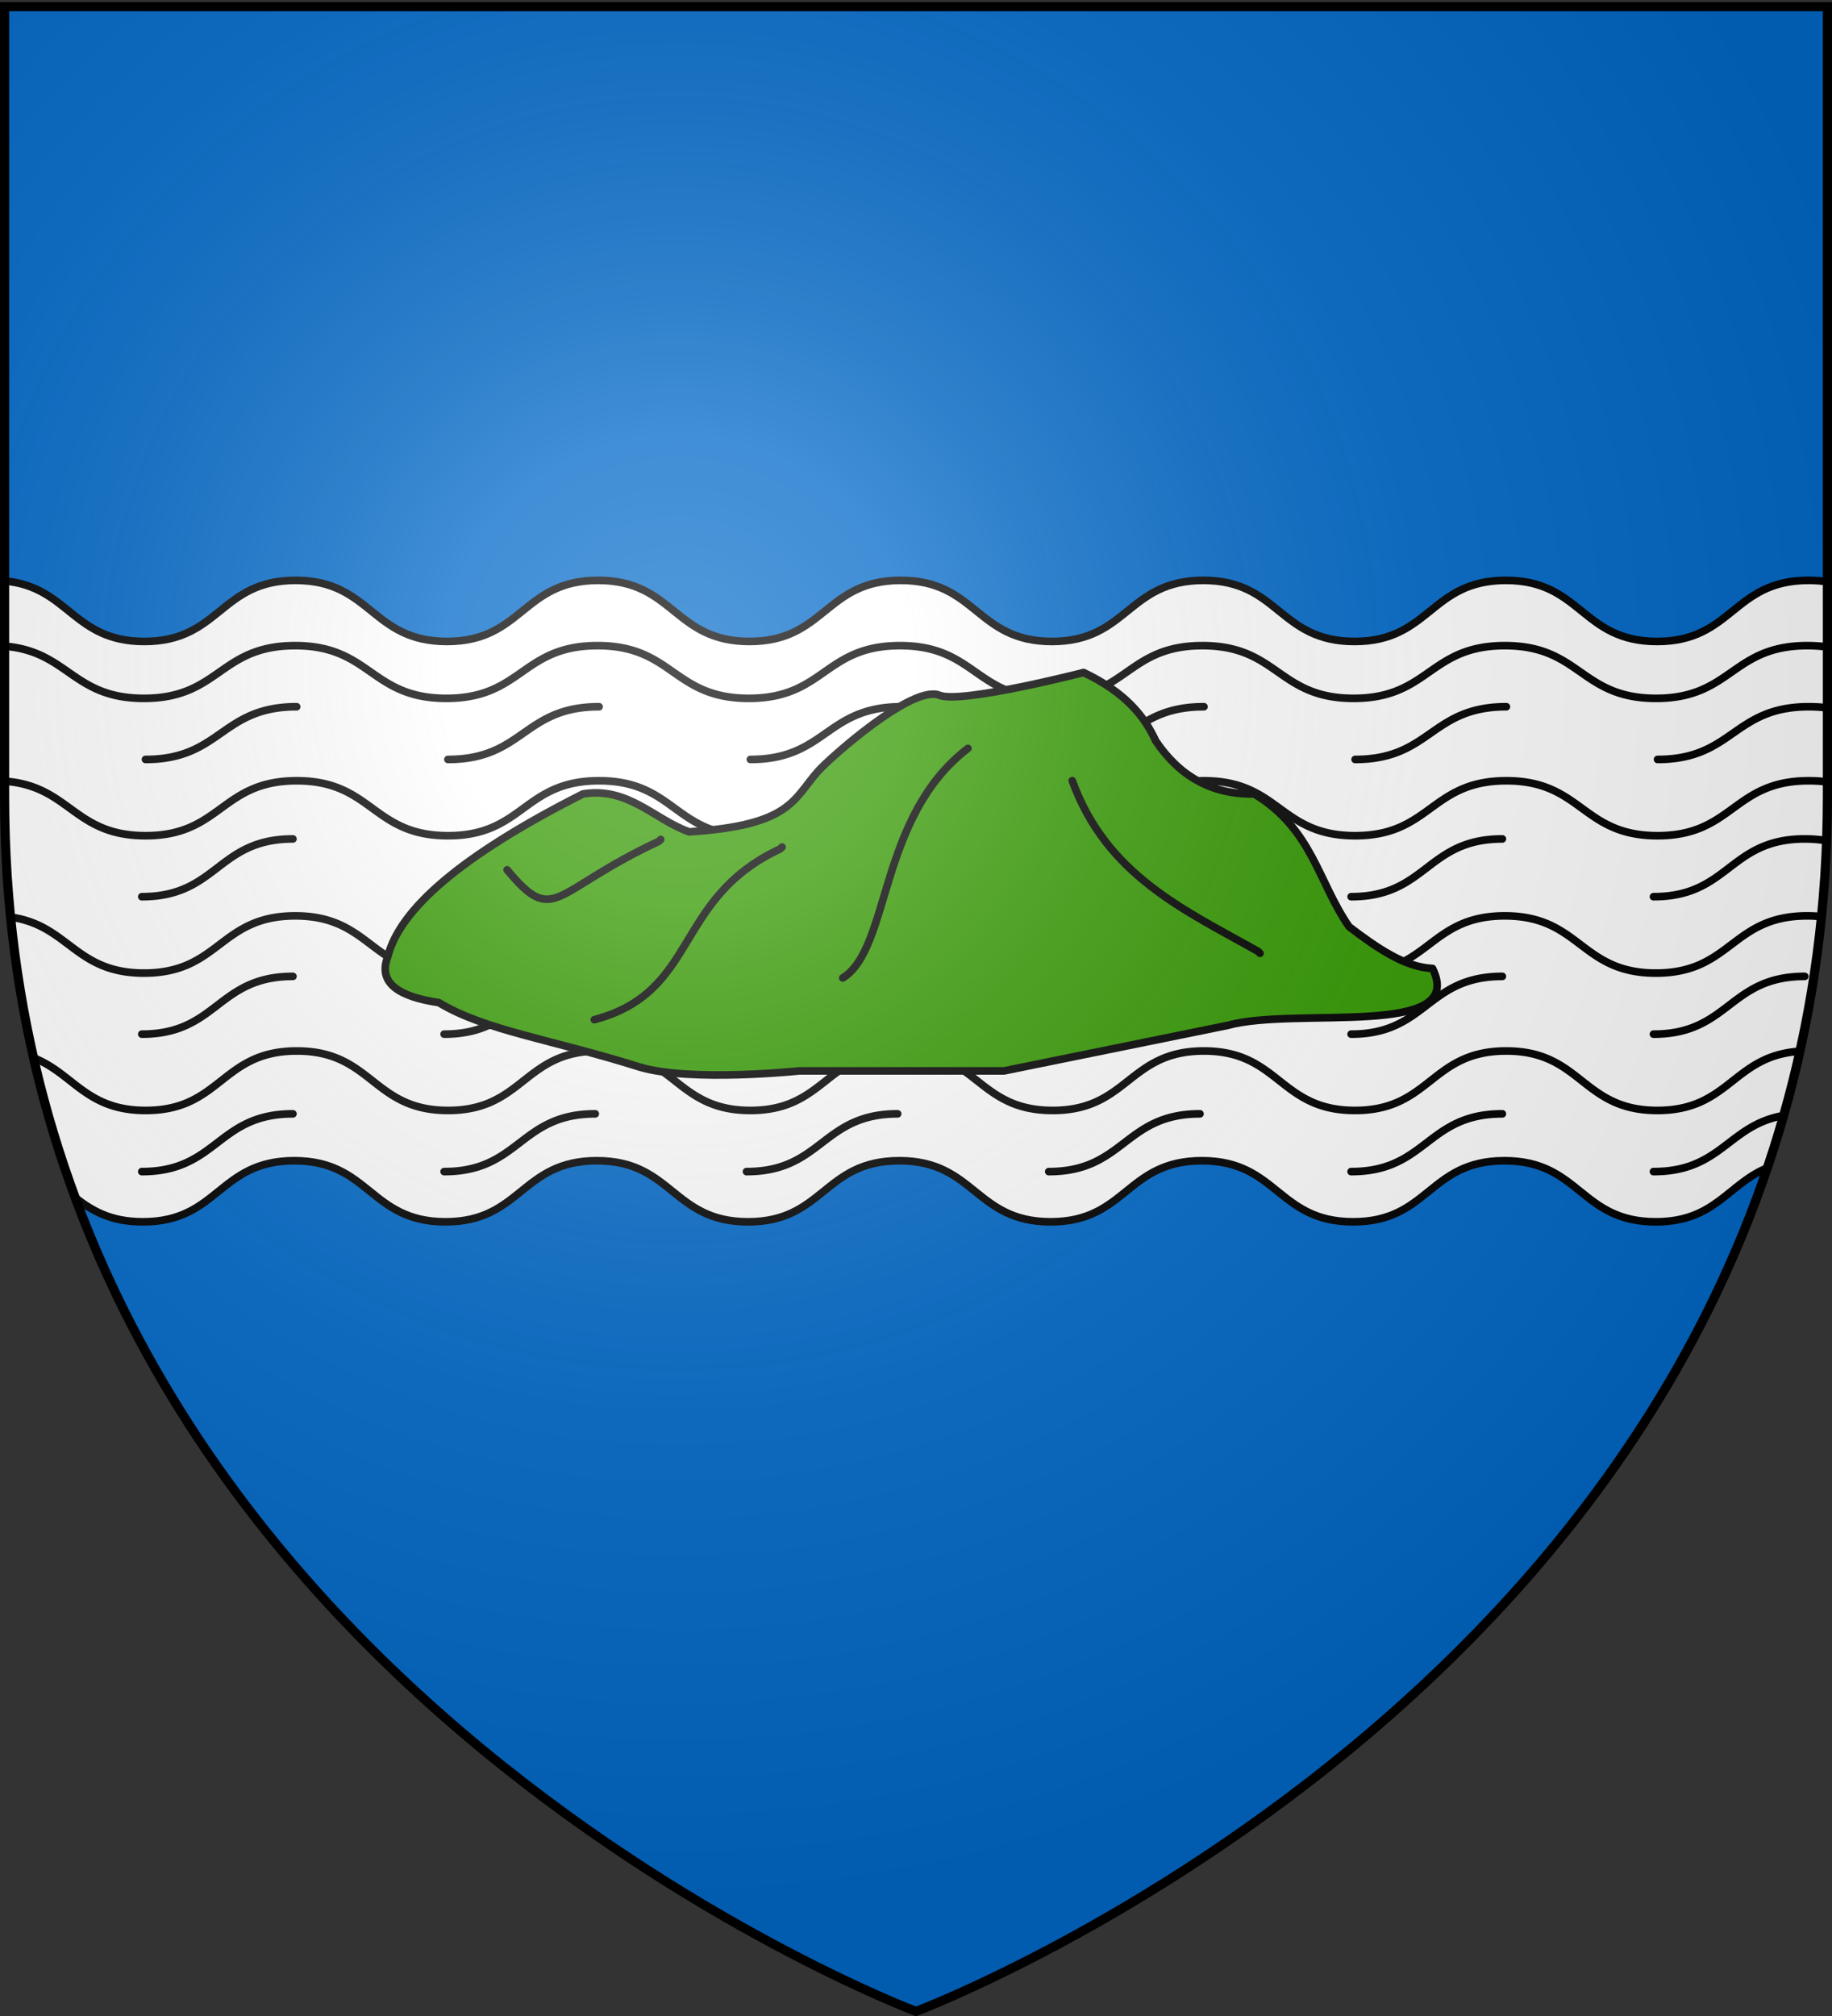 <svg xmlns="http://www.w3.org/2000/svg" xmlns:xlink="http://www.w3.org/1999/xlink" width="600" height="660" version="1.0"><rect width="100%" height="100%" fill="#333333" stroke="none"/><defs><radialGradient xlink:href="#a" id="b" cx="221.445" cy="226.331" r="300" fx="221.445" fy="226.331" gradientTransform="matrix(1.353 0 0 1.349 -77.63 -85.747)" gradientUnits="userSpaceOnUse"/><linearGradient id="a"><stop offset="0" style="stop-color:#fff;stop-opacity:.314"/><stop offset=".19" style="stop-color:#fff;stop-opacity:.251"/><stop offset=".6" style="stop-color:#6b6b6b;stop-opacity:.125"/><stop offset="1" style="stop-color:#000;stop-opacity:.125"/></linearGradient></defs><g style="display:inline"><path d="M300 658.5s298.5-112.32 298.5-397.772V2.176H1.5v258.552C1.5 546.18 300 658.5 300 658.5" style="fill:#0169c9;fill-opacity:1;fill-rule:evenodd;stroke:none;stroke-width:1px;stroke-linecap:butt;stroke-linejoin:miter;stroke-opacity:1"/><path d="M96.813 190c-24.773 0-24.759 20-49.532 20-23.44 0-24.725-17.886-45.781-19.812v70.53c0 48.74 8.724 92.43 23.156 131.376C30.085 396.31 36.158 400 46.813 400c24.772 0 24.79-20 49.562-20 24.773 0 24.759 20 49.531 20 24.773 0 24.79-20 49.563-20 24.772 0 24.758 20 49.531 20s24.759-20 49.531-20c24.773 0 24.79 20 49.563 20 24.772 0 24.758-20 49.531-20s24.79 20 49.563 20c24.772 0 24.758-20 49.53-20s24.79 20 49.563 20c19.464 0 23.626-12.364 36.532-17.656 12.35-36.447 19.687-76.92 19.687-121.625v-70.25c-1.894-.306-3.946-.469-6.219-.469-24.772 0-24.79 20-49.562 20-24.773 0-24.759-20-49.532-20s-24.79 20-49.562 20c-24.773 0-24.759-20-49.531-20-24.773 0-24.79 20-49.563 20-24.772 0-24.758-20-49.531-20s-24.759 20-49.531 20c-24.773 0-24.79-20-49.563-20-24.772 0-24.758 20-49.531 20s-24.79-20-49.562-20" style="fill:#fff;fill-opacity:1;fill-rule:evenodd;stroke:#000;stroke-width:2.5;stroke-linecap:round;stroke-linejoin:round;stroke-miterlimit:4;stroke-dasharray:none;stroke-opacity:1"/><path d="M596.61 300.09a43 43 0 0 0-4.757-.249c-24.757 0-24.774 18.728-49.532 18.728s-24.743-18.728-49.5-18.728c-24.759 0-24.776 18.728-49.533 18.728s-24.744-18.728-49.501-18.728c-24.758 0-24.775 18.728-49.532 18.728-24.758 0-24.744-18.728-49.502-18.728-24.757 0-24.743 18.728-49.5 18.728s-24.775-18.728-49.533-18.728c-24.757 0-24.743 18.728-49.5 18.728s-24.775-18.728-49.533-18.728-24.744 18.728-49.501 18.728c-22.31 0-24.537-15.19-42.876-18.196M394.312 231.373c-24.762 0-24.779 17.254-49.54 17.254m-49.51-17.254c-24.761 0-24.747 17.254-49.509 17.254m-49.54-17.254c-24.762 0-24.747 17.254-49.509 17.254m-49.54-17.254c-24.762 0-24.748 17.254-49.51 17.254m445.707-17.254c-24.761 0-24.778 17.254-49.54 17.254m154.806-16.85c-1.893-.263-3.945-.404-6.216-.404-24.762 0-24.78 17.254-49.54 17.254M598.598 256.03c-1.893-.276-3.945-.422-6.216-.422-24.76 0-24.777 17.99-49.537 17.99s-24.746-17.99-49.506-17.99-24.777 17.99-49.537 17.99-24.746-17.99-49.506-17.99-24.777 17.99-49.537 17.99-24.746-17.99-49.506-17.99-24.746 17.99-49.506 17.99-24.778-17.99-49.538-17.99-24.745 17.99-49.506 17.99-24.777-17.99-49.537-17.99-24.746 17.99-49.506 17.99c-23.428 0-24.712-16.09-45.758-17.822M393.014 274.652c-24.756 0-24.773 18.91-49.529 18.91s-24.741-18.91-49.497-18.91-24.742 18.91-49.498 18.91-24.773-18.91-49.529-18.91c-24.755 0-24.741 18.91-49.497 18.91m-49.529-18.91c-24.756 0-24.741 18.91-49.497 18.91m445.602-18.91c-24.756 0-24.773 18.91-49.528 18.91m154.77-18.467c-1.893-.289-3.944-.443-6.215-.443-24.756 0-24.773 18.91-49.53 18.91M293.986 319.652c-24.756 0-24.742 18.91-49.497 18.91m-49.529-18.91c-24.755 0-24.741 18.91-49.497 18.91m-49.528-18.91c-24.756 0-24.742 18.91-49.497 18.91m346.573-18.91c-24.755 0-24.772 18.91-49.528 18.91m148.554-18.91c-24.756 0-24.773 18.91-49.529 18.91m148.554-18.91c-24.755 0-24.772 18.91-49.528 18.91M492.033 364.652c-24.756 0-24.773 18.91-49.528 18.91m-49.497-18.91c-24.755 0-24.772 18.91-49.528 18.91m-49.496-18.91c-24.756 0-24.742 18.91-49.497 18.91m-49.528-18.91c-24.755 0-24.741 18.91-49.497 18.91m-49.528-18.91c-24.755 0-24.74 18.91-49.496 18.91m537.814-18.369c-18.207 3.092-20.472 18.37-42.722 18.37M598.127 211.778c-1.893-.264-3.945-.405-6.217-.405-24.762 0-24.78 17.254-49.542 17.254s-24.748-17.254-49.51-17.254c-24.763 0-24.78 17.254-49.542 17.254-24.763 0-24.749-17.254-49.511-17.254s-24.78 17.254-49.542 17.254c-24.763 0-24.748-17.254-49.51-17.254-24.763 0-24.75 17.254-49.512 17.254s-24.78-17.254-49.542-17.254-24.748 17.254-49.51 17.254c-24.763 0-24.78-17.254-49.542-17.254-24.763 0-24.749 17.254-49.511 17.254-23.431 0-24.715-15.43-45.763-17.092M589.255 344.18c-21.737 1.535-22.773 19.361-46.461 19.361-24.755 0-24.741-19.467-49.496-19.467s-24.772 19.467-49.527 19.467-24.74-19.467-49.495-19.467-24.772 19.467-49.527 19.467-24.74-19.467-49.496-19.467c-24.754 0-24.74 19.467-49.495 19.467s-24.772-19.467-49.527-19.467-24.74 19.467-49.495 19.467-24.772-19.467-49.527-19.467-24.74 19.467-49.496 19.467c-19.633 0-23.712-12.23-36.908-17.293" style="fill:none;fill-opacity:1;fill-rule:evenodd;stroke:#000;stroke-width:2.5;stroke-linecap:round;stroke-linejoin:round;stroke-miterlimit:4;stroke-dasharray:none;stroke-opacity:1"/><g style="stroke:#000;stroke-width:2.017;stroke-miterlimit:4;stroke-dasharray:none;stroke-opacity:1"><path d="M155.939 310c3.096-12.411 19.096-26.582 51.59-43.003 11.989-1.92 18.719 6.676 28.072 10.026 27.005-1.737 27.486-8.62 34.087-16.04 2.982-3.353 24.94-22.992 32.082-20.052 5.639 2.321 38.097-6.015 38.097-6.015 10.989 5.242 16.035 11.474 19.049 18.046 6.142 9.135 14.58 14.253 26.066 14.035 15.398 9.35 16.89 23.333 25.064 35.09 7.352 5.586 14.704 10.703 22.056 11.028 9.24 18.656-36.084 10.03-54.138 15.039l-59.15 12.03h-54.139s-28.573 3.008-42.107-1.002c-23.275-7.345-40.826-9.6-53.136-17.044-10.672-1.576-16.173-5.221-13.493-12.138" style="fill:#390;fill-rule:evenodd;stroke:#000;stroke-width:2.017;stroke-linecap:round;stroke-linejoin:round;stroke-miterlimit:4;stroke-dasharray:none;stroke-opacity:1" transform="matrix(1.239 0 0 1.239 -66.204 -70.893)"/><path d="M336.86 263.489c9.08 25.069 29.748 34.203 49.125 45.115l.5.5M210.537 326.65c27.689-7.347 20.863-31.972 49.125-45.115l.502-.502M276.205 315.622c12.65-7.849 9.333-42.5 33.084-60.655M187.478 287.049c12.65 15.21 11.84 5.623 40.103-7.52l.5-.5" style="fill:none;fill-rule:evenodd;stroke:#000;stroke-width:2.017;stroke-linecap:round;stroke-linejoin:round;stroke-miterlimit:4;stroke-dasharray:none;stroke-opacity:1" transform="matrix(1.239 0 0 1.239 -66.204 -70.893)"/></g></g><path d="M300 658.5s298.5-112.32 298.5-397.772V2.176H1.5v258.552C1.5 546.18 300 658.5 300 658.5" style="opacity:1;fill:url(#b);fill-opacity:1;fill-rule:evenodd;stroke:none;stroke-width:1px;stroke-linecap:butt;stroke-linejoin:miter;stroke-opacity:1"/><path d="M300 658.5S1.5 546.18 1.5 260.728V2.176h597v258.552C598.5 546.18 300 658.5 300 658.5z" style="opacity:1;fill:none;fill-opacity:1;fill-rule:evenodd;stroke:#000;stroke-width:3;stroke-linecap:butt;stroke-linejoin:miter;stroke-miterlimit:4;stroke-dasharray:none;stroke-opacity:1"/></svg>